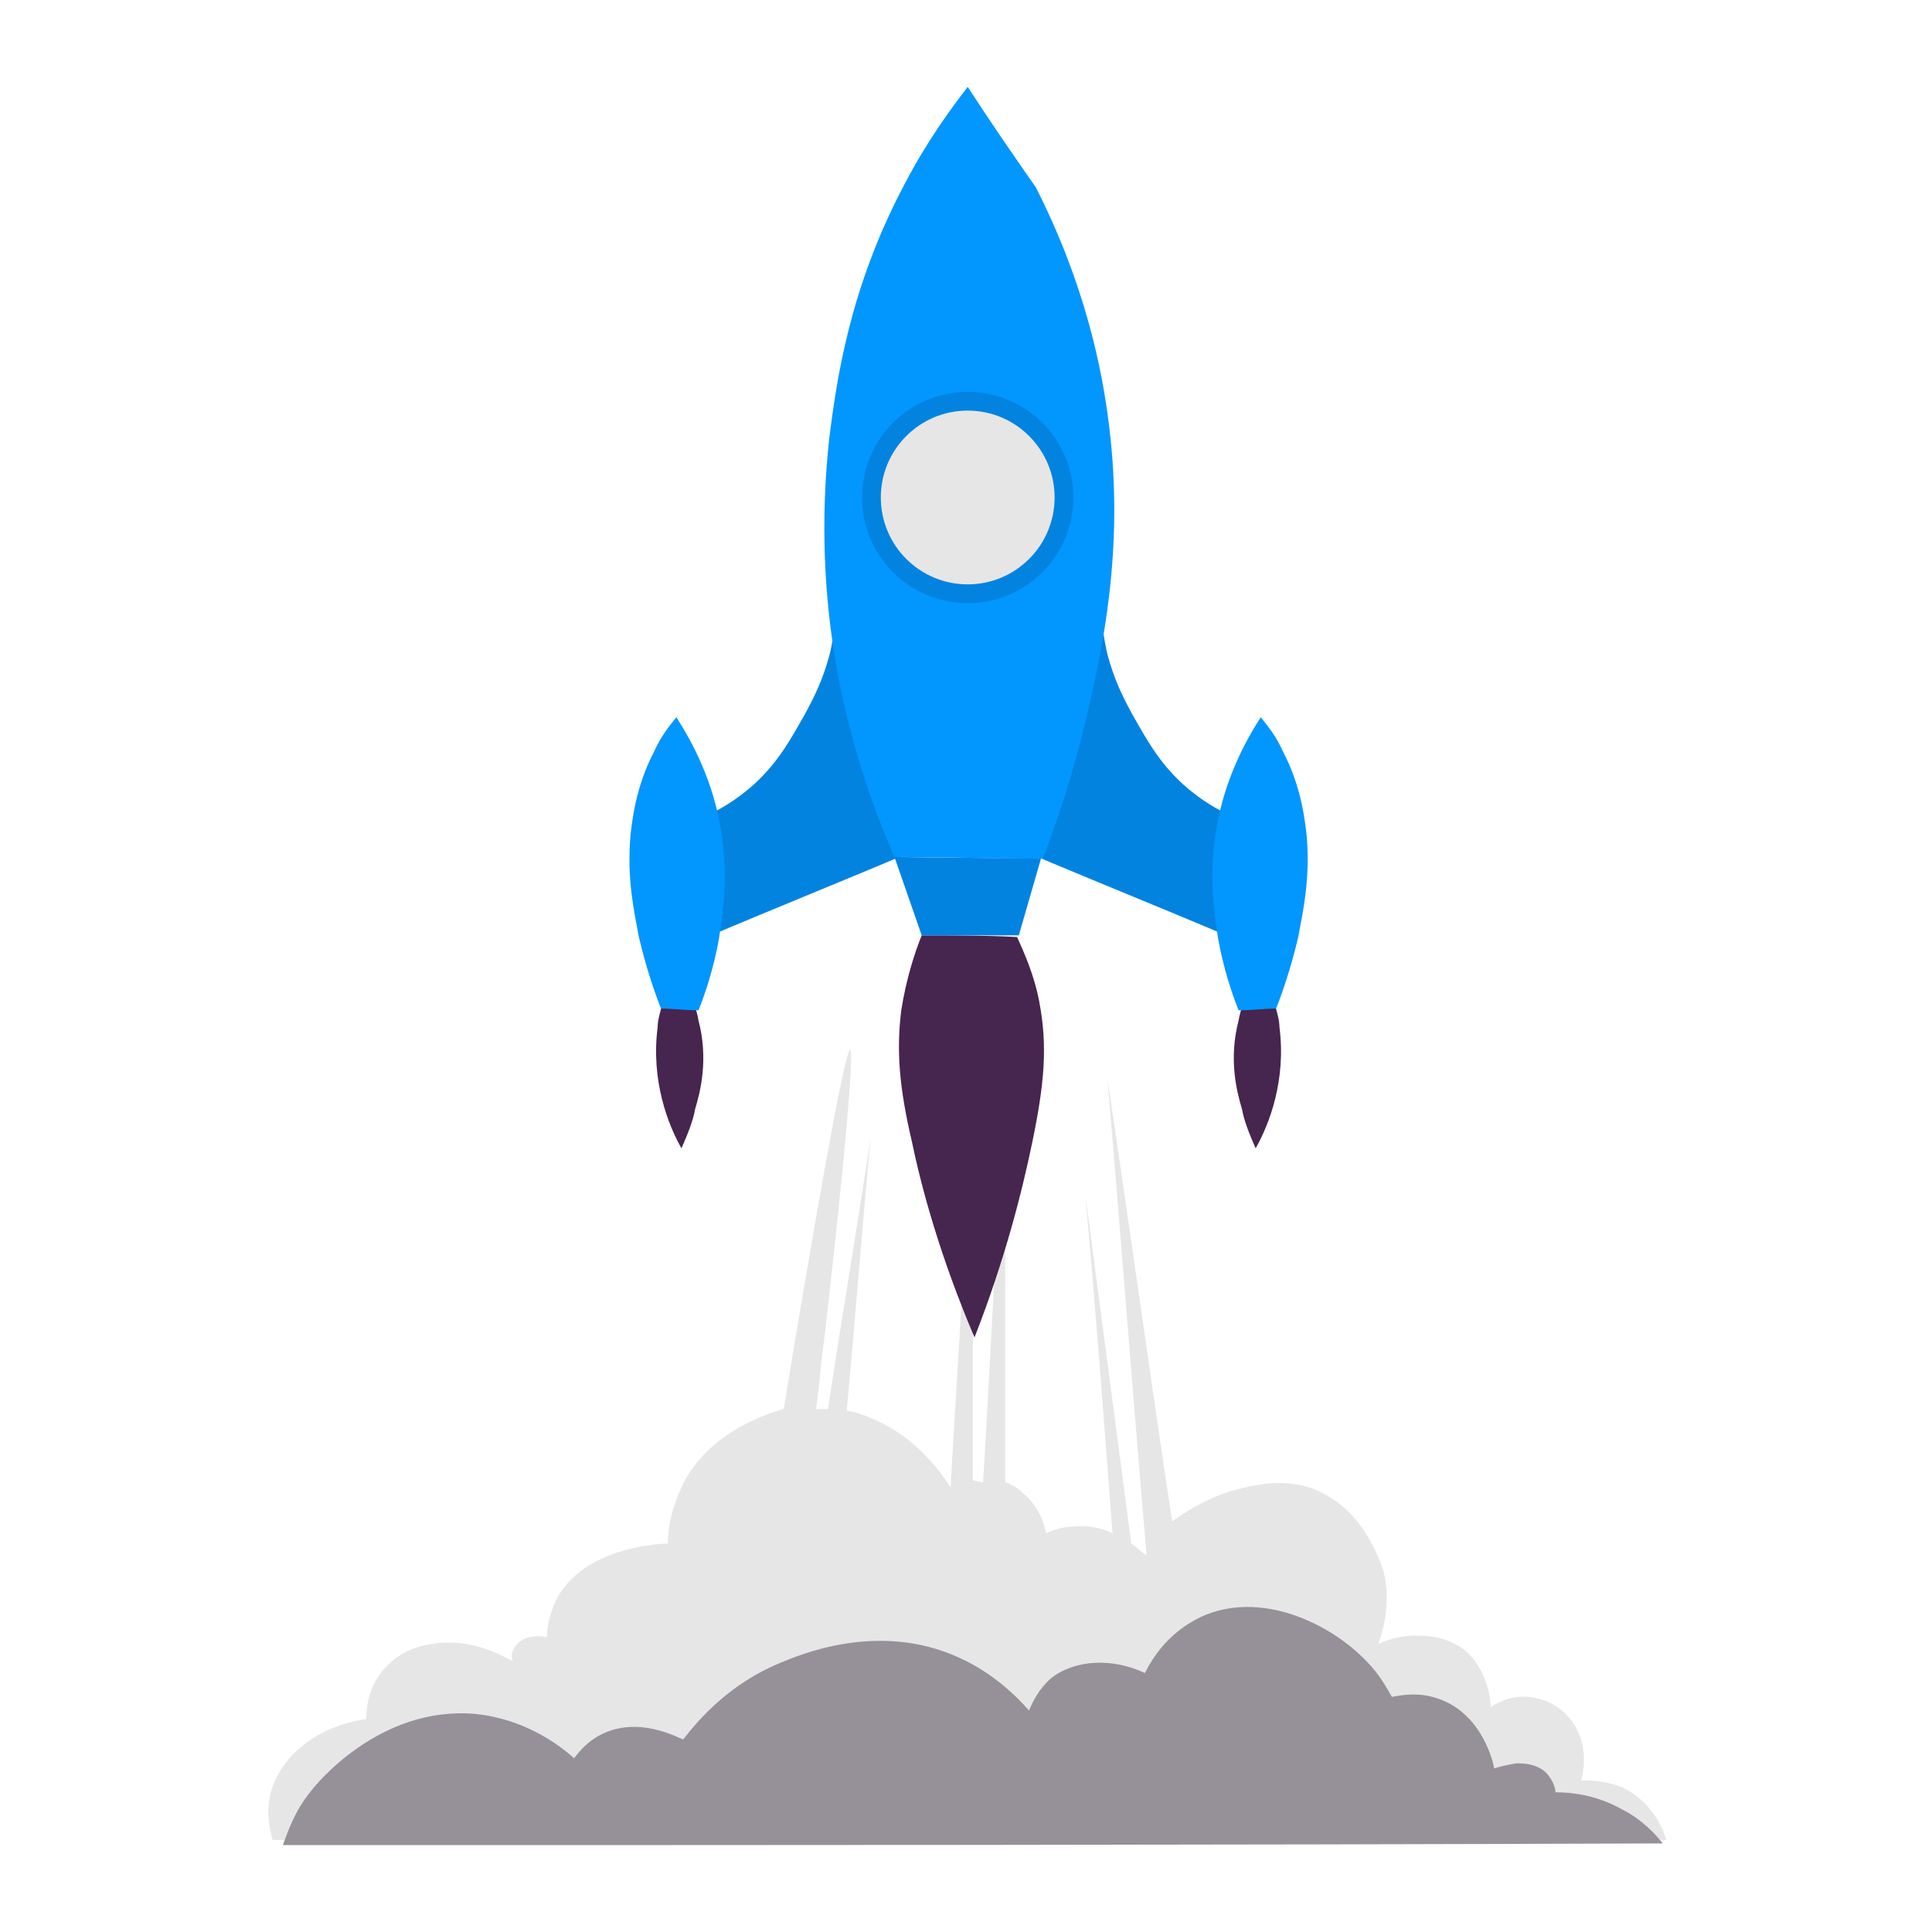 <?xml version="1.0" encoding="utf-8"?>
<!-- Generator: Adobe Illustrator 26.5.0, SVG Export Plug-In . SVG Version: 6.00 Build 0)  -->
<svg version="1.1" id="Laag_1" xmlns="http://www.w3.org/2000/svg" xmlns:xlink="http://www.w3.org/1999/xlink" x="0px" y="0px"
	 viewBox="0 0 113.4 113.4" style="enable-background:new 0 0 113.4 113.4;" xml:space="preserve">
<style type="text/css">
	.st0{fill:#46254F;}
	.st1{fill:none;stroke:#46254F;stroke-width:3;stroke-miterlimit:10;}
	.st2{fill:#FFFFFF;stroke:#46254F;stroke-width:3;stroke-miterlimit:10;}
	.st3{fill:none;stroke:#46254F;stroke-miterlimit:10;}
	.st4{fill:#34203D;}
	.st5{fill:#2C1C35;}
	.st6{fill:#2D1C35;}
	.st7{fill:#C6724C;}
	.st8{clip-path:url(#SVGID_00000179621613505851655510000009832542681212929939_);}
	.st9{fill:#AF5332;}
	.st10{fill:none;}
	.st11{fill:#51C185;}
	.st12{fill:#E5D2C7;}
	.st13{clip-path:url(#SVGID_00000019639980287421798050000017459497253968968852_);}
	.st14{fill:#F2E5DE;}
	.st15{fill:#3A2445;}
	.st16{clip-path:url(#SVGID_00000097480077562450173540000002374361592203665551_);}
	.st17{fill:#4CE593;}
	.st18{fill:#665270;}
	.st19{clip-path:url(#SVGID_00000062182122410500218100000012897935423263032223_);}
	.st20{clip-path:url(#SVGID_00000055678929277104826810000001370579210315475352_);}
	.st21{fill:#0295FF;}
	.st22{clip-path:url(#SVGID_00000058567564251266209380000013874006828848136892_);}
	.st23{fill:#F2F2F2;}
	.st24{fill:#C3BBC6;}
	.st25{clip-path:url(#SVGID_00000033359902019131157260000010514074722250535333_);}
	.st26{fill:#543D5E;}
	.st27{clip-path:url(#SVGID_00000149369587351322004670000010459285020480699837_);}
	.st28{clip-path:url(#SVGID_00000127038774904718473200000016824689035913528477_);}
	.st29{clip-path:url(#SVGID_00000183967670569761275430000015135563177893399427_);}
	.st30{fill:#C7724C;}
	.st31{clip-path:url(#SVGID_00000067214024996119544480000013216500945933662848_);}
	.st32{fill:#4B4668;}
	.st33{clip-path:url(#SVGID_00000071549371347682956580000009286285558517229989_);}
	.st34{fill:#0296FF;}
	.st35{fill:#C2BAC5;}
	.st36{fill:#F6F6F6;}
	.st37{fill:#45254E;}
	.st38{fill:#F1F1F1;}
	.st39{fill:#C6C6C6;}
	.st40{fill:#A6A0A9;}
	.st41{fill:#371C3D;}
	.st42{fill:#7A6880;}
	.st43{fill:#9D9D9C;}
	.st44{fill:#969099;}
	.st45{fill:#FFFFFF;}
	.st46{fill:none;stroke:#0296FF;stroke-width:3;stroke-miterlimit:10;}
	.st47{fill:#FFFFFF;stroke:#0296FF;stroke-width:3;stroke-miterlimit:10;}
	.st48{fill:#E6E6E6;}
	.st49{clip-path:url(#SVGID_00000121983626195840965220000009108028327277892273_);fill:#0296FF;}
	.st50{clip-path:url(#SVGID_00000134207752469260177520000011274810556372287872_);fill:#0296FF;}
	.st51{clip-path:url(#SVGID_00000162350693092834246600000011951621699208857521_);fill:#0296FF;}
	.st52{clip-path:url(#SVGID_00000153688670816579066170000007502807560012616836_);fill:#0296FF;}
	.st53{clip-path:url(#SVGID_00000086685134557251325730000009453069030718205369_);fill:#0296FF;}
	.st54{clip-path:url(#SVGID_00000011021379581699339450000003271335437776953483_);fill:#0296FF;}
	.st55{clip-path:url(#SVGID_00000137114080078496288010000014569568807958643857_);fill:#0296FF;}
	.st56{clip-path:url(#SVGID_00000117670914041858350830000008839624968985774253_);fill:#0296FF;}
	.st57{clip-path:url(#SVGID_00000078018257241123934390000014995082741018334108_);fill:#0296FF;}
	.st58{clip-path:url(#SVGID_00000160890737145546539420000008192851383839786929_);fill:#0296FF;}
	.st59{clip-path:url(#SVGID_00000010276068940882752370000007439421430525285029_);fill:#0296FF;}
	.st60{clip-path:url(#SVGID_00000093859072861023419530000007507872468610173570_);fill:#0296FF;}
	.st61{fill:#0283E0;}
	.st62{fill:#6A5B6F;}
	.st63{fill:none;stroke:#0296FF;stroke-miterlimit:10;}
	.st64{fill:none;stroke:#46254F;stroke-width:3;stroke-linecap:round;stroke-miterlimit:10;}
	.st65{fill:none;stroke:#0296FF;stroke-width:3;stroke-linecap:round;stroke-miterlimit:10;}
	.st66{fill:#FFFFFF;stroke:#E6E6E6;stroke-miterlimit:10;}
	.st67{fill:none;stroke:#0296FF;stroke-width:2;stroke-linecap:round;stroke-linejoin:round;stroke-miterlimit:10;}
	.st68{fill:none;stroke:#0296FF;stroke-width:2;stroke-linecap:round;stroke-miterlimit:10;}
	.st69{fill:none;stroke:#46254F;stroke-width:2;stroke-linecap:round;stroke-linejoin:round;stroke-miterlimit:10;}
	.st70{fill:none;stroke:#46254F;stroke-width:2;stroke-linecap:round;stroke-miterlimit:10;}
	.st71{fill:#E6E6E6;stroke:#0296FF;stroke-miterlimit:10;}
	.st72{fill:#E6E6E6;stroke:#46254F;stroke-miterlimit:10;}
	.st73{fill:#0296FF;stroke:#E6E6E6;stroke-miterlimit:10;}
	.st74{fill:#46254F;stroke:#E6E6E6;stroke-miterlimit:10;}
	.st75{clip-path:url(#SVGID_00000173123626339247408680000008216464895965799600_);fill:#E6E6E6;}
	.st76{clip-path:url(#SVGID_00000134964218838409475610000016912090235430676367_);fill:#E6E6E6;}
	.st77{clip-path:url(#SVGID_00000041993768862030212230000011153221202255647144_);fill:#E6E6E6;}
	.st78{clip-path:url(#SVGID_00000097488260918888446740000016362753929667765182_);fill:#E6E6E6;}
	.st79{clip-path:url(#SVGID_00000173158294092750088260000005067103144509332105_);fill:#E6E6E6;}
	.st80{clip-path:url(#SVGID_00000180338313678459601280000005030057012185829000_);fill:#E6E6E6;}
	.st81{clip-path:url(#SVGID_00000057127005036569050390000010933306565886249618_);fill:#E6E6E6;}
	.st82{clip-path:url(#SVGID_00000071552641868585019430000010194127822127642280_);fill:#E6E6E6;}
	.st83{clip-path:url(#SVGID_00000123426998597573200500000007710295580109072048_);fill:#E6E6E6;}
	.st84{clip-path:url(#SVGID_00000056399015188464610740000010409024663693223097_);fill:#E6E6E6;}
	.st85{clip-path:url(#SVGID_00000085215010090468428000000011750634816223125634_);fill:#0296FF;}
	.st86{clip-path:url(#SVGID_00000023961538141696715450000015531329089454131072_);fill:#0296FF;}
	.st87{fill:none;stroke:#0296FF;stroke-width:4;stroke-miterlimit:10;}
	.st88{fill:none;stroke:#46254F;stroke-width:4;stroke-miterlimit:10;}
	.st89{opacity:0.68;fill:#46254F;}
	.st90{clip-path:url(#SVGID_00000094600515380354000770000000508766895251591078_);}
	.st91{clip-path:url(#SVGID_00000124158866423870001310000006277026697683225738_);}
	.st92{clip-path:url(#SVGID_00000098204965105977482900000016797811153603021986_);}
	.st93{clip-path:url(#SVGID_00000160183502907105983460000006173974743419209895_);}
	.st94{clip-path:url(#SVGID_00000091728645034273239110000014170541041614050737_);}
	.st95{clip-path:url(#SVGID_00000041253298321643858990000015509003495396022453_);}
	.st96{fill:none;stroke:#FFFFFF;stroke-width:0.8;stroke-miterlimit:10;}
	.st97{clip-path:url(#SVGID_00000170246643823670838290000006136273979469360269_);}
	.st98{clip-path:url(#SVGID_00000025433322647433001290000004160773209766928303_);}
	.st99{clip-path:url(#SVGID_00000167387088809324238820000011098561697315523463_);fill:#0296FF;}
	.st100{clip-path:url(#SVGID_00000080910755375756008420000001656591986173741441_);fill:#46254F;}
	.st101{clip-path:url(#SVGID_00000002359774614952659490000002222286952308438713_);fill:#0296FF;}
	.st102{fill:none;stroke:#E6E6E6;stroke-miterlimit:10;}
	.st103{clip-path:url(#SVGID_00000070082469490922724180000002263114738901729437_);fill:#46254F;}
	.st104{clip-path:url(#SVGID_00000173840742099694751400000004321260459841690805_);fill:#0296FF;}
	.st105{clip-path:url(#SVGID_00000072243422282166435120000005052262717504920511_);fill:#0296FF;}
	.st106{clip-path:url(#SVGID_00000012436461860971803670000004612107640505770941_);fill:#46254F;}
	.st107{clip-path:url(#SVGID_00000122678992314306645670000017264583198589566124_);fill:#46254F;}
	.st108{clip-path:url(#SVGID_00000119817057541176001410000011065350028615616393_);fill:#46254F;}
	.st109{clip-path:url(#SVGID_00000183241727665691231800000016763326531621821616_);fill:#0296FF;}
	.st110{clip-path:url(#SVGID_00000144306042988297315200000010833274542735268232_);fill:#0296FF;}
	.st111{clip-path:url(#SVGID_00000116205024021820131190000004924232504096351107_);fill:#46254F;}
	.st112{clip-path:url(#SVGID_00000106838783610519216070000005922627931069928614_);fill:#46254F;}
	.st113{clip-path:url(#SVGID_00000145755418051155044770000017349239241608398764_);fill:#0296FF;}
	.st114{clip-path:url(#SVGID_00000044163202909501285000000013756815993085635510_);fill:#0296FF;}
	.st115{clip-path:url(#SVGID_00000080181409412136235700000012829792219714538647_);fill:#46254F;}
	.st116{clip-path:url(#SVGID_00000084519247955371708470000018414542317784255619_);fill:#7A6880;}
	.st117{clip-path:url(#SVGID_00000082333938153518197140000006715663527279315350_);fill:#46254F;}
	.st118{clip-path:url(#SVGID_00000135665183353673335980000010949486660904161678_);fill:#0296FF;}
	.st119{clip-path:url(#SVGID_00000065777865363663910890000015384695648104530077_);fill:#7A6880;}
	.st120{clip-path:url(#SVGID_00000023971124842340279000000009238053363038048695_);fill:#371C3D;}
	.st121{clip-path:url(#SVGID_00000054945560694179368390000000999599380406144385_);fill:#46254F;}
	.st122{fill:#7A6880;stroke:#46254F;stroke-miterlimit:10;}
	.st123{fill:#FAA90E;stroke:#46254F;stroke-miterlimit:10;}
	.st124{fill:#51C185;stroke:#46254F;stroke-miterlimit:10;}
	.st125{fill:#0295FF;stroke:#46254F;stroke-miterlimit:10;}
	.st126{fill:#D0C9D3;}
	.st127{fill:#6E5E74;}
	.st128{fill:#FF0357;}
	.st129{fill:#C41E4D;}
	.st130{fill:#897E8F;}
	.st131{clip-path:url(#SVGID_00000138566837410892906430000013544769941520531346_);fill:#0296FF;}
	.st132{clip-path:url(#SVGID_00000134208962340183393160000014511825197340626081_);fill:#8CC63F;}
	.st133{clip-path:url(#SVGID_00000115479433767656522760000014437492083711204495_);fill:#0071BC;}
	.st134{clip-path:url(#SVGID_00000168102398765176816740000003548313214868120234_);fill:#FBB03B;}
	.st135{opacity:0.34;fill:#F1F1F1;}
	.st136{fill:none;stroke:#7A6880;stroke-width:8;stroke-miterlimit:10;}
	.st137{fill:#E5D9EB;}
	.st138{fill:#FFFFFF;stroke:#46254F;stroke-miterlimit:10;}
	.st139{fill:#FFFFFF;stroke:#0296FF;stroke-miterlimit:10;}
	.st140{clip-path:url(#SVGID_00000119813600639192502600000006927201321192832425_);}
	.st141{clip-path:url(#SVGID_00000026864989785642360860000010703032859941016494_);}
	.st142{clip-path:url(#SVGID_00000085242772738088149680000001028548925269304493_);}
	.st143{clip-path:url(#SVGID_00000042718413874695337190000012309884796000938899_);}
	.st144{clip-path:url(#SVGID_00000138570407286840159680000001355312142091923343_);}
	.st145{clip-path:url(#SVGID_00000045597088420958757030000003333350298151024313_);}
	.st146{fill:none;stroke:#46254F;stroke-width:1.4;stroke-miterlimit:10;}
	.st147{fill:none;stroke:#0296FF;stroke-width:1.4;stroke-miterlimit:10;}
	.st148{fill:#FAA90E;}
	.st149{clip-path:url(#SVGID_00000076598046844656528030000012505616427458634414_);}
	.st150{clip-path:url(#SVGID_00000003787392756370893470000002487628743238008247_);}
	.st151{clip-path:url(#SVGID_00000118370880951696865400000008362906273651395215_);}
	.st152{clip-path:url(#SVGID_00000012474528512646114580000011461949889967829433_);}
	.st153{clip-path:url(#SVGID_00000016776152161530528330000000989029031884619708_);}
	.st154{clip-path:url(#SVGID_00000038393674113695602600000006897637698423436990_);}
	.st155{clip-path:url(#SVGID_00000112606591561661367800000012186382918399924370_);}
	.st156{clip-path:url(#SVGID_00000005984920050385819260000009673474697306485901_);}
	.st157{clip-path:url(#SVGID_00000002382207975480276350000011439774730743774597_);}
	.st158{clip-path:url(#SVGID_00000098924220509608473630000009722632402739427477_);}
	.st159{clip-path:url(#SVGID_00000036969342805362473040000000686450927811240091_);}
	.st160{clip-path:url(#SVGID_00000164494566597100848990000011277700366509842573_);}
	.st161{clip-path:url(#SVGID_00000078010684229692839050000002853615930423244931_);}
	.st162{clip-path:url(#SVGID_00000052804195320346611210000008095294046452616870_);}
	.st163{clip-path:url(#SVGID_00000176757708037234969710000005501672994121862839_);}
	.st164{clip-path:url(#SVGID_00000025406547465050304400000005714963309126207620_);}
	.st165{clip-path:url(#SVGID_00000173140942917352849230000005406036170910939782_);}
	.st166{clip-path:url(#SVGID_00000097460308804537865840000003579102598442091967_);}
	.st167{clip-path:url(#SVGID_00000152242275130969860870000000568997808954261120_);}
	.st168{clip-path:url(#SVGID_00000109030667346845475810000015412620387705666689_);}
	.st169{clip-path:url(#SVGID_00000072970860145151088200000002618772980496984997_);}
	.st170{clip-path:url(#SVGID_00000016764036402693836900000007307190229015868545_);}
	.st171{clip-path:url(#SVGID_00000003068371044338981970000004702545095988189852_);}
	.st172{clip-path:url(#SVGID_00000042713072594797316600000006309522570032345516_);}
	.st173{clip-path:url(#SVGID_00000021837850629384955730000008172243382456370084_);}
	.st174{clip-path:url(#SVGID_00000158711274305924895760000001860866003031396280_);}
	.st175{clip-path:url(#SVGID_00000166654247794350711550000010213261992061764259_);}
	.st176{clip-path:url(#SVGID_00000090282937303717528990000011746070026645386629_);}
	.st177{clip-path:url(#SVGID_00000090265472016961329370000008831896392458301349_);}
	.st178{clip-path:url(#SVGID_00000048463251944413544320000011107840949325213337_);}
	.st179{clip-path:url(#SVGID_00000035511162275807503130000002762285690951180941_);}
	.st180{clip-path:url(#SVGID_00000157285963435243381780000016351316964078852260_);}
	.st181{clip-path:url(#SVGID_00000089575198520013895840000002454272297684986271_);}
	.st182{clip-path:url(#SVGID_00000045586318139109385150000002723097505925184915_);}
	.st183{clip-path:url(#SVGID_00000181778916448670964020000016988334017653425057_);}
	.st184{clip-path:url(#SVGID_00000176764536005976880150000017319132349312929694_);}
	.st185{clip-path:url(#SVGID_00000053514142264374747620000003354470012492241305_);}
	.st186{clip-path:url(#SVGID_00000025418771175239541910000008647779905745430407_);}
	.st187{clip-path:url(#SVGID_00000125586477265729629390000016286300596317768628_);}
	.st188{clip-path:url(#SVGID_00000007423939438454123090000007713540386666603176_);}
	.st189{clip-path:url(#SVGID_00000054265938372309954490000017189987734635986566_);}
	.st190{clip-path:url(#SVGID_00000065033367137528040910000017399798171277816708_);}
	.st191{clip-path:url(#SVGID_00000044142942194744958610000010986212022032577667_);}
	.st192{clip-path:url(#SVGID_00000092450469870211850630000003050457322039510409_);}
	.st193{clip-path:url(#SVGID_00000013913071204636703190000007713709057335645827_);}
	.st194{clip-path:url(#SVGID_00000150068558085401363470000017177806656288070828_);}
	.st195{clip-path:url(#SVGID_00000080179359744643692870000007222905309734945700_);}
	.st196{clip-path:url(#SVGID_00000181784479856686000820000016870241690098807465_);}
	.st197{clip-path:url(#SVGID_00000129182464504522011080000017658520846344338098_);}
	.st198{clip-path:url(#SVGID_00000082358133129711991730000004913759915989617061_);}
	.st199{clip-path:url(#SVGID_00000015355720551352998170000017701318188615683241_);}
	.st200{clip-path:url(#SVGID_00000157265925250726556420000004758440519430424475_);}
	.st201{clip-path:url(#SVGID_00000060732910704681471960000017879118764956460193_);}
	.st202{clip-path:url(#SVGID_00000067197540076630989710000002978751947706366118_);}
	.st203{clip-path:url(#SVGID_00000060002725171769057930000007870362363352300213_);}
	.st204{clip-path:url(#SVGID_00000139261968732311271260000009478658323056982160_);}
	.st205{clip-path:url(#SVGID_00000054951408231677055860000012824241438216923522_);}
	.st206{clip-path:url(#SVGID_00000067199798657847623870000014185672151497069501_);}
	.st207{clip-path:url(#SVGID_00000062907224982204885540000011323537652671672214_);}
	.st208{clip-path:url(#SVGID_00000173129481815180654580000001034174727724016768_);}
	.st209{fill:none;stroke:#371C3D;stroke-width:3;stroke-miterlimit:10;}
	.st210{clip-path:url(#SVGID_00000066477181126987298070000000617089509759048345_);}
	.st211{clip-path:url(#SVGID_00000087394432614961941210000005555551588879004290_);}
	.st212{clip-path:url(#SVGID_00000106132217427021631060000007959092558299605415_);}
	.st213{clip-path:url(#SVGID_00000103232143879112294170000011103705607759711882_);}
	.st214{clip-path:url(#SVGID_00000025437167397993488710000012356759032191676321_);}
	.st215{clip-path:url(#SVGID_00000147178070543513902610000012493746988303916479_);}
	.st216{clip-path:url(#SVGID_00000170242161334732994710000015597499353154803332_);}
	.st217{clip-path:url(#SVGID_00000151514788439983297860000007318784819133571459_);}
	.st218{clip-path:url(#SVGID_00000100346684168766818420000013689785687575471261_);}
	.st219{clip-path:url(#SVGID_00000064329005250201048930000016029645968594238385_);}
	.st220{clip-path:url(#SVGID_00000140718343038332023550000009709217525995922583_);}
	.st221{clip-path:url(#SVGID_00000090264544613579352630000012560955708328556431_);}
	.st222{fill:none;stroke:#0283E0;stroke-width:3;stroke-miterlimit:10;}
	.st223{clip-path:url(#SVGID_00000129897873720779228380000003180246432296283809_);}
	.st224{clip-path:url(#SVGID_00000065066017259373161270000011688056280683560349_);}
	.st225{clip-path:url(#SVGID_00000183929855480964849300000010920343652145567147_);}
	.st226{clip-path:url(#SVGID_00000051370789894645092760000017335039767901438900_);}
	.st227{clip-path:url(#SVGID_00000142178415372052505860000002431809496270245773_);}
	.st228{clip-path:url(#SVGID_00000042008447188297154540000010483345857532483969_);}
	.st229{clip-path:url(#SVGID_00000024719573254793590800000015453669415744907427_);}
	.st230{clip-path:url(#SVGID_00000005976981964218584250000000433969892648050839_);}
	.st231{clip-path:url(#SVGID_00000179625005632281536900000010531418563313488041_);}
	.st232{clip-path:url(#SVGID_00000034806017808353205260000002695141856116843160_);}
	.st233{clip-path:url(#SVGID_00000098943600333906777860000010669634843389170049_);}
	.st234{clip-path:url(#SVGID_00000002342851767242417640000005557187776494271886_);}
	.st235{clip-path:url(#SVGID_00000005255208680187063050000000790472897479870612_);}
	.st236{clip-path:url(#SVGID_00000021817648977141850020000003354560024662036645_);}
	.st237{clip-path:url(#SVGID_00000059280622141740404550000013518077552706937522_);}
	.st238{clip-path:url(#SVGID_00000076570690685104260930000006961201233788203158_);}
	.st239{clip-path:url(#SVGID_00000141442037837164791080000012959488493295511471_);}
	.st240{clip-path:url(#SVGID_00000141426876566499091020000005083771487016217006_);}
	.st241{clip-path:url(#SVGID_00000148645408401806918590000016158856510992511145_);}
	.st242{clip-path:url(#SVGID_00000161601648741357039720000011086082707666379446_);}
	.st243{clip-path:url(#SVGID_00000158724808234027260210000009175603643469044927_);}
	.st244{clip-path:url(#SVGID_00000102538003887441543660000012304491855836078775_);}
	.st245{clip-path:url(#SVGID_00000109745379957456601590000004122863160868005036_);}
	.st246{clip-path:url(#SVGID_00000094610665496727421340000015215378754746948523_);}
	.st247{clip-path:url(#SVGID_00000139291462283206862230000017673678522352532358_);}
	.st248{clip-path:url(#SVGID_00000039092129027735234560000007984911455248529288_);}
	.st249{clip-path:url(#SVGID_00000058577141880703509120000007977077499353441978_);}
	.st250{clip-path:url(#SVGID_00000073685376539081805530000003270476887222547378_);fill:#51C185;}
	.st251{clip-path:url(#SVGID_00000069373908102810440190000005411664657833453967_);}
	.st252{clip-path:url(#SVGID_00000107565683528646149100000015519904884858642854_);}
	.st253{clip-path:url(#SVGID_00000000915752678860971740000016256730528141876623_);}
	.st254{clip-path:url(#SVGID_00000141435971413537492730000001878314668618744985_);}
	.st255{clip-path:url(#SVGID_00000059297664021992416600000004256630493330021284_);}
	.st256{clip-path:url(#SVGID_00000023985221434912560710000015509752783850095022_);}
	.st257{clip-path:url(#SVGID_00000022544993356103369220000005518019575546969532_);}
	.st258{clip-path:url(#SVGID_00000018938059482418129030000002954407667249830543_);}
	.st259{clip-path:url(#SVGID_00000088119357035309943440000007677546712829384115_);}
	.st260{clip-path:url(#SVGID_00000072969150102604159060000014647099712164975002_);}
	.st261{clip-path:url(#SVGID_00000177461418363511467970000011562335205258530437_);}
	.st262{clip-path:url(#SVGID_00000168091035000120987050000006254364327783380879_);}
	.st263{fill:#E6007E;}
	.st264{fill:#A75D43;}
	.st265{fill:url(#man_1_Orginal_1-4_00000094577782341879177270000000152816997028959927_);}
	.st266{fill:#8A7E91;}
	.st267{clip-path:url(#SVGID_00000165230028592944958670000004822390983016362114_);}
	.st268{clip-path:url(#SVGID_00000093178000751704216920000008428407605807378333_);}
	.st269{fill:#9D90A3;}
	.st270{clip-path:url(#SVGID_00000000938729956154815590000017896231727995043259_);}
	.st271{clip-path:url(#SVGID_00000179646105244194216320000015935770763204667277_);}
	.st272{clip-path:url(#SVGID_00000140713281674711364200000011017514779467692697_);}
	.st273{clip-path:url(#SVGID_00000025424690218262915100000008518777000803266469_);}
	.st274{clip-path:url(#SVGID_00000035490103304805632030000002075721239800285056_);}
	.st275{clip-path:url(#SVGID_00000039850790538929767150000003487282387747567233_);}
	.st276{clip-path:url(#SVGID_00000095325683049675296900000001355443575849999522_);}
	.st277{clip-path:url(#SVGID_00000012447680126294117400000015091194588125180605_);}
	.st278{clip-path:url(#SVGID_00000173840533931950996780000016448655999721469884_);}
	.st279{clip-path:url(#SVGID_00000085937253488821081820000007031906329481539504_);}
	.st280{clip-path:url(#SVGID_00000079481823946674661610000017217629703093762967_);}
	.st281{clip-path:url(#SVGID_00000176001956282082329240000004314832997144516023_);}
	.st282{clip-path:url(#SVGID_00000150094131877577409350000017819385451488829871_);}
	.st283{clip-path:url(#SVGID_00000121258306744914019960000013280039218922145207_);}
	.st284{clip-path:url(#SVGID_00000146480811549459146810000002514738831788692392_);}
	.st285{clip-path:url(#SVGID_00000058584558684367661030000002379670517004435629_);}
	.st286{clip-path:url(#SVGID_00000034798346236072702760000014031466662987500986_);}
	.st287{clip-path:url(#SVGID_00000113337077779600693400000010070253467252073909_);}
	.st288{clip-path:url(#SVGID_00000020378940052795210650000015105370132301386144_);}
	.st289{clip-path:url(#SVGID_00000180331108161782626750000000433192520349919130_);}
	.st290{clip-path:url(#SVGID_00000125580364596689766510000017106229094464103091_);}
	.st291{clip-path:url(#SVGID_00000005961043376793270600000007412643327192084652_);}
	.st292{clip-path:url(#SVGID_00000101094286977689696530000016280256799147768252_);}
	.st293{clip-path:url(#SVGID_00000147933556636269046330000004393381054428707222_);}
	.st294{clip-path:url(#SVGID_00000100347368591776749920000016778296793507843460_);}
	.st295{clip-path:url(#SVGID_00000115480228528661579800000004823402524079800448_);}
	.st296{clip-path:url(#SVGID_00000088854829755951684300000012829283894939067296_);}
	.st297{clip-path:url(#SVGID_00000113355157281498578950000000595854778955015610_);}
	.st298{clip-path:url(#SVGID_00000010296637279491893110000014164504999858719666_);}
	.st299{clip-path:url(#SVGID_00000182508409663518252860000006886014822835485593_);}
	.st300{clip-path:url(#SVGID_00000169529746408936643280000013559854852063808180_);}
	.st301{clip-path:url(#SVGID_00000050629895803505263650000016415169739452470967_);}
	.st302{clip-path:url(#SVGID_00000124137137133544584290000000520082707480028822_);}
	.st303{clip-path:url(#SVGID_00000129887330640195256520000016810468549650205859_);}
	.st304{clip-path:url(#SVGID_00000088115646851291365660000013610592816002726837_);}
	.st305{clip-path:url(#SVGID_00000116201344247416553250000012301822226328791466_);}
	.st306{clip-path:url(#SVGID_00000045578925216421211900000002665518904657329818_);}
	.st307{clip-path:url(#SVGID_00000048478988680409556200000015745501662869047986_);}
	.st308{clip-path:url(#SVGID_00000158713594667704410430000010868771177372132491_);}
	.st309{clip-path:url(#SVGID_00000145029202825524565610000014120826439383164331_);}
	.st310{clip-path:url(#SVGID_00000175315542039794344590000009406637873937730231_);}
	.st311{clip-path:url(#SVGID_00000018948995413770527450000012871044264291554465_);}
	.st312{clip-path:url(#SVGID_00000008146771021692249170000015954950113904747701_);}
	.st313{clip-path:url(#SVGID_00000022560025963241111450000017707666487105162631_);}
	.st314{clip-path:url(#SVGID_00000109711579272611557050000016498388806950835873_);}
	.st315{clip-path:url(#SVGID_00000092432949391119733930000012091236423908492723_);}
	.st316{clip-path:url(#SVGID_00000063610219129908977730000016785652720603727750_);}
	.st317{clip-path:url(#SVGID_00000103231724241678391320000002342856881524640402_);}
	.st318{clip-path:url(#SVGID_00000021837561444872240320000016644522080071135897_);}
	.st319{clip-path:url(#SVGID_00000088849507900610546530000014838860313667937920_);}
	.st320{clip-path:url(#SVGID_00000085243476388117382760000013512665234145794999_);}
	.st321{clip-path:url(#SVGID_00000165933421369274893450000017830389188030677670_);}
	.st322{clip-path:url(#SVGID_00000151525004404585789650000002042527777892118668_);}
	.st323{clip-path:url(#SVGID_00000080920503844258590600000003020470818458044076_);}
	.st324{clip-path:url(#SVGID_00000068666785627854220020000017842259409005139892_);}
	.st325{clip-path:url(#SVGID_00000143590575381350115920000003472700467149151160_);}
	.st326{clip-path:url(#SVGID_00000082328830437785904370000001411400125769672580_);}
	.st327{clip-path:url(#SVGID_00000012455551587077231590000000425051862764544898_);}
	.st328{clip-path:url(#SVGID_00000158750946449916667040000016635246922659148452_);}
	.st329{clip-path:url(#SVGID_00000143615523551011168210000004437256600622289583_);}
	.st330{clip-path:url(#SVGID_00000013155201906148627950000011197916199551454641_);}
	.st331{clip-path:url(#SVGID_00000004510997876650823100000002970686626071958915_);}
	.st332{clip-path:url(#SVGID_00000084508365553381954170000010059114162080991406_);}
	.st333{clip-path:url(#SVGID_00000096044243823526498280000001366693105595147685_);}
	.st334{clip-path:url(#SVGID_00000012455764789249275880000011781594673343275410_);}
	.st335{clip-path:url(#SVGID_00000001621650293018663250000002949096053909316247_);}
	.st336{clip-path:url(#SVGID_00000156566778324180409130000001435962000859474833_);}
	.st337{clip-path:url(#SVGID_00000091720584273955315670000010319239880609889195_);}
	.st338{clip-path:url(#SVGID_00000071542062547285621350000011759266498203010218_);}
	.st339{clip-path:url(#SVGID_00000091000865495279603600000017801478317717369789_);}
	.st340{clip-path:url(#SVGID_00000013172415317319508970000013685481778477933188_);}
	.st341{clip-path:url(#SVGID_00000167386726860556855830000016889518428000063377_);}
	.st342{clip-path:url(#SVGID_00000049180549240114562830000010973673138886068645_);}
	.st343{clip-path:url(#SVGID_00000104702552714421791020000008874567321061342875_);}
	.st344{clip-path:url(#SVGID_00000167367318487971677470000008628726472990096557_);}
	.st345{clip-path:url(#SVGID_00000110467759250832133990000012067985325743968916_);}
	.st346{clip-path:url(#SVGID_00000066482871862880774980000007110643761774163595_);}
	.st347{clip-path:url(#SVGID_00000062893754893748790770000000053336127923265689_);}
	.st348{clip-path:url(#SVGID_00000107581547131646331580000012270901776356504501_);}
	.st349{clip-path:url(#SVGID_00000002378488113713240900000015094923408207220641_);}
	.st350{clip-path:url(#SVGID_00000124145656145741413030000016128424033823643052_);}
	.st351{clip-path:url(#SVGID_00000178896763389849949920000000052511967713705118_);}
	.st352{clip-path:url(#SVGID_00000051373429158029514730000004850112676069795239_);}
	.st353{fill:#2D2E83;stroke:#FFFFFF;stroke-width:2;stroke-linecap:round;stroke-linejoin:round;stroke-miterlimit:10;}
	.st354{clip-path:url(#SVGID_00000121999700291777476630000014430871347466474425_);}
	.st355{clip-path:url(#SVGID_00000143597206605740922710000006568437867577660062_);}
	.st356{clip-path:url(#SVGID_00000063615163600946124190000017805487201336224176_);}
	.st357{clip-path:url(#SVGID_00000043422163084203404570000001388636046722564270_);}
	.st358{clip-path:url(#SVGID_00000016777397698500070260000005204249217133456574_);}
	.st359{clip-path:url(#SVGID_00000085959378373778382440000007349826224181008810_);}
	.st360{clip-path:url(#SVGID_00000123433780662881061520000013997674175509039257_);}
	.st361{clip-path:url(#SVGID_00000148650836001922806820000013663114066880034225_);}
	.st362{clip-path:url(#SVGID_00000071529161480494646830000008398455114988189596_);}
	.st363{clip-path:url(#SVGID_00000179612241134250117480000018046076702759631541_);}
	.st364{clip-path:url(#SVGID_00000029748733721522354520000013049709289992674488_);}
	.st365{clip-path:url(#SVGID_00000159446129839703892800000001940092671881019816_);}
	.st366{clip-path:url(#SVGID_00000011019957490037140460000001056226578151370431_);}
	.st367{clip-path:url(#SVGID_00000014634421681090088390000006342823868445910678_);}
	.st368{clip-path:url(#SVGID_00000067947959513435510520000003456663666369259435_);}
	.st369{clip-path:url(#SVGID_00000049910476108489506430000008614492159085268625_);}
	.st370{clip-path:url(#SVGID_00000073703095836932115780000011329170986690994583_);}
	.st371{clip-path:url(#SVGID_00000083808698630196659980000001321052224266251406_);}
	.st372{clip-path:url(#SVGID_00000168074396813533699640000016404483348833388420_);}
	.st373{clip-path:url(#SVGID_00000035488871265748523900000011200268316157584525_);}
	.st374{clip-path:url(#SVGID_00000134936798328459945980000006281598211469345979_);}
	.st375{clip-path:url(#SVGID_00000029751389867421269760000003130490113428097698_);}
	.st376{clip-path:url(#SVGID_00000170240088184182532050000015275552788199799458_);}
	.st377{clip-path:url(#SVGID_00000137121527829001241450000005733625750051954570_);}
	.st378{clip-path:url(#SVGID_00000067921004109757918500000010875095619807248318_);}
	.st379{clip-path:url(#SVGID_00000000908601786682217680000008123607830965851548_);}
	.st380{clip-path:url(#SVGID_00000017496354589332890170000011213356227517448100_);}
	.st381{clip-path:url(#SVGID_00000135678175632016043110000017172160835281940925_);}
	.st382{clip-path:url(#SVGID_00000083055508582429736020000005786352947965464251_);}
	.st383{clip-path:url(#SVGID_00000165920263003827330220000004910418191513483412_);}
	.st384{clip-path:url(#SVGID_00000109740727762929613740000002431847502958648476_);}
	.st385{clip-path:url(#SVGID_00000047030802596833080610000007238253291947259040_);}
	.st386{clip-path:url(#SVGID_00000053543428125864370130000010425115251611316890_);}
	.st387{clip-path:url(#SVGID_00000087394012539680579020000015891401973702661047_);}
	.st388{clip-path:url(#SVGID_00000104674546667303538190000004860367865653138584_);}
	.st389{clip-path:url(#SVGID_00000056411076914943797520000006189205672266741174_);}
	.st390{clip-path:url(#SVGID_00000181086647160410987740000013305605603880228994_);}
	.st391{clip-path:url(#SVGID_00000062899423959922234030000007170477103195774353_);}
	.st392{clip-path:url(#SVGID_00000019655344920402948510000013014998071067745175_);}
	.st393{clip-path:url(#SVGID_00000057140530169112298940000009163694094756749970_);}
	.st394{fill:none;stroke:#0296FF;stroke-linecap:round;stroke-linejoin:round;stroke-miterlimit:10;}
	.st395{clip-path:url(#SVGID_00000174599656886241961540000001783839387510987136_);}
	.st396{clip-path:url(#SVGID_00000002384508219647956630000015279235989153999237_);}
	.st397{clip-path:url(#SVGID_00000139274268108528736940000010667868342070457525_);}
	.st398{clip-path:url(#SVGID_00000143585635935345131890000003017422383020138882_);}
	.st399{clip-path:url(#SVGID_00000107554279467705660730000000602048706999974289_);}
	.st400{clip-path:url(#SVGID_00000001660173652172963440000001511632362608319660_);}
	.st401{clip-path:url(#SVGID_00000159447680489006814400000007025362694677867933_);}
	.st402{clip-path:url(#SVGID_00000103251546993096199370000011235286289240560517_);}
	.st403{clip-path:url(#SVGID_00000010285988198283553700000017387796646921722257_);}
	.st404{clip-path:url(#SVGID_00000023966516194613756830000000146814689911757468_);}
	.st405{clip-path:url(#SVGID_00000097487845537317630200000001096839601579721132_);}
	.st406{clip-path:url(#SVGID_00000180358725113510632300000008012789493863990418_);}
	.st407{clip-path:url(#SVGID_00000017506316671393606190000016248705803185837710_);}
	.st408{clip-path:url(#SVGID_00000146463443658533843140000011346350881017120916_);}
	.st409{clip-path:url(#SVGID_00000075865161652005897020000012114869676704431514_);}
	.st410{clip-path:url(#SVGID_00000007414163876405528350000010274116270673851051_);}
	.st411{clip-path:url(#SVGID_00000112590994235376699540000013029807801383207078_);}
	.st412{clip-path:url(#SVGID_00000127742484389238638280000007959250593109861309_);}
	.st413{clip-path:url(#SVGID_00000094618136203321996360000011137941609072950430_);fill:#0296FF;}
	.st414{clip-path:url(#SVGID_00000101073810952461370980000016858839292355063685_);fill:#0296FF;}
	.st415{clip-path:url(#SVGID_00000096032720561212349770000004193956926825075364_);fill:#0296FF;}
	.st416{clip-path:url(#SVGID_00000180355793624439230450000016382416823184944315_);fill:#0296FF;}
	.st417{clip-path:url(#SVGID_00000165227215552086162150000000764737268686014137_);fill:#0296FF;}
	.st418{clip-path:url(#SVGID_00000130640742464061007600000010386225577506580401_);fill:#0296FF;}
	.st419{clip-path:url(#SVGID_00000095309976183492529060000016419447501175163830_);fill:#0296FF;}
	.st420{clip-path:url(#SVGID_00000132076726655253705220000016769742051476511133_);fill:#46254F;}
	.st421{clip-path:url(#SVGID_00000116931431218420169810000000906985899206525321_);fill:#46254F;}
	.st422{clip-path:url(#SVGID_00000091713030228463219100000012843953823533173415_);fill:#46254F;}
	.st423{clip-path:url(#SVGID_00000068646515364932299380000001630421232800042138_);fill:#46254F;}
	.st424{clip-path:url(#SVGID_00000027563774145743876670000015280389097841780654_);fill:#46254F;}
	.st425{clip-path:url(#SVGID_00000085210004508306549540000005057126818014634665_);fill:#46254F;}
	.st426{clip-path:url(#SVGID_00000170270789249420353160000003882492419036674456_);fill:#46254F;}
	.st427{fill:#FDFEFE;}
	.st428{fill:#69A6F6;}
	.st429{fill:#FEFEFE;}
	.st430{clip-path:url(#SVGID_00000099655397858569776500000005320266911644329381_);}
	.st431{clip-path:url(#SVGID_00000044166876962940468390000014211822465352839596_);}
	.st432{clip-path:url(#SVGID_00000036213950599722582670000002083860756532733073_);}
	.st433{clip-path:url(#SVGID_00000080189251185206448500000016600292880689845950_);fill:#0296FF;}
	.st434{fill:none;stroke:#46254F;stroke-linecap:round;stroke-miterlimit:10;}
	.st435{fill:none;stroke:#0296FF;stroke-linecap:round;stroke-miterlimit:10;}
	.st436{opacity:0.2;fill:#51C185;}
	.st437{opacity:0.2;fill:#FF0357;}
	.st438{fill:#FF0357;stroke:#46254F;stroke-miterlimit:10;}
	.st439{opacity:0.2;fill:#FAA90E;}
	.st440{opacity:0.2;fill:#0296FF;}
	.st441{fill:#0296FF;stroke:#46254F;stroke-miterlimit:10;}
	.st442{clip-path:url(#SVGID_00000176028681772169461460000006763463413900577971_);}
	.st443{clip-path:url(#SVGID_00000046298815093063408540000002479596244866510471_);}
</style>
<g>
	<path class="st61" d="M72.2,55c-4-1.7-8-3.3-12-5c1.5-5.2,3-10.5,4.5-15.7c-0.1,1-0.1,2.4,0.3,4.1c0.4,1.5,0.9,2.5,1.5,3.6
		c0.8,1.4,1.5,2.7,2.9,4c1.1,1,2.2,1.6,2.9,1.9C72.4,50.2,72.3,52.6,72.2,55z"/>
	<path class="st61" d="M41.5,55c4-1.7,8-3.3,12-5c-1.5-5.2-3-10.5-4.5-15.7c0.1,1,0.1,2.4-0.3,4.1c-0.4,1.5-0.9,2.5-1.5,3.6
		c-0.8,1.4-1.5,2.7-2.9,4c-1.1,1-2.2,1.6-2.9,1.9C41.3,50.2,41.4,52.6,41.5,55z"/>
	<path class="st48" d="M46,82.7c2.7-16.4,3.7-21.1,3.9-21.1c0.4,0.1-1.4,16.3-1.7,18.4c-0.1,1.1-0.2,2-0.3,2.7c0.2,0,0.5,0,0.7,0
		c0.8-5.3,1.7-10.6,2.5-15.9c-0.5,5.3-0.9,10.6-1.4,16c0.7,0.1,1.4,0.4,2.2,0.8c2.1,1.1,3.3,2.8,3.9,3.7c0.2-4,0.5-8,0.7-12.1
		c0.2,0,0.4,0,0.6,0c0,3.9,0,7.8,0,11.7c0.2,0,0.4,0.1,0.6,0.1c0.3-4.7,0.5-9.4,0.8-14.2c0.2-0.2,0.3-0.5,0.5-0.7c0,5,0,9.9,0,14.9
		c0.3,0.1,0.7,0.3,1,0.6c1,0.8,1.3,1.9,1.4,2.4c0.4-0.2,1-0.4,1.7-0.4c1-0.1,1.8,0.2,2.2,0.4c-0.5-6.6-1-13.3-1.6-19.9
		c0.9,6.8,1.8,13.7,2.7,20.5c0.3,0.2,0.6,0.5,0.9,0.7c-0.8-9.3-1.5-18.6-2.3-28c1.3,8.7,2.5,17.4,3.8,26c0.7-0.5,1.9-1.3,3.5-1.8
		c1.2-0.3,2.9-0.8,4.8-0.1c3.1,1.2,4,4.6,4.1,4.8c0.5,2-0.1,3.7-0.3,4.3c0.4-0.2,1.2-0.5,2.2-0.5c0.5,0,1.7,0,2.8,0.8
		c1.5,1.2,1.6,3.2,1.6,3.4c0.3-0.2,1.1-0.7,2.2-0.6c0.1,0,1.3,0.1,2.2,1c1,1,1.3,2.5,0.9,3.9c0.5,0,1.4,0,2.4,0.4
		c1.9,0.9,2.5,2.7,2.6,3.1c-27.3,0-54.6,0-81.8,0c-0.2-0.7-0.4-1.7-0.1-2.8c0.6-2.2,2.8-3.9,5.6-4.3c0-0.6,0.1-2,1.2-3.1
		c1.6-1.7,4.1-1.4,4.7-1.3c1.2,0.2,2.1,0.7,2.7,1c-0.1-0.2-0.1-0.5,0.1-0.8c0.3-0.5,1-0.8,1.9-0.6c0-0.9,0.3-1.6,0.5-2.1
		c1.6-3.3,6.4-3.4,6.6-3.4c0-0.9,0.2-2,0.8-3.3C41.5,84,45.3,82.9,46,82.7z"/>
	<path class="st34" d="M56.8,5.1c-1,1.3-2.4,3.2-3.7,5.7c-3.3,6.2-4,11.7-4.4,14.7c-0.3,2.7-0.9,9.3,1.2,17.3
		c0.8,3.1,1.8,5.7,2.6,7.5c2.9,0,5.8,0.1,8.7,0.1c0.8-2,1.7-4.7,2.5-8c1-4.2,2.3-10.1,1.4-17.4c-0.4-3.3-1.4-8.3-4.3-14
		C59.4,9,58.1,7.1,56.8,5.1z"/>
	<path class="st0" d="M74.8,58.8c0.1,0.5,0.3,1,0.3,1.5c0.4,3.1-0.6,5.7-1.4,7.1c-0.4-0.9-0.7-1.7-0.8-2.3c-0.3-1-0.8-2.9-0.2-5.2
		c0.1-0.6,0.3-1.1,0.5-1.5C73.6,58.6,74.2,58.7,74.8,58.8z"/>
	<path class="st34" d="M74,42.1c0.4,0.5,0.9,1.1,1.3,2c1.1,2.1,1.3,4.1,1.4,5c0.2,2.5-0.2,4.3-0.5,5.9c-0.4,1.7-0.9,3.2-1.3,4.2
		c-0.7,0-1.4,0.1-2.2,0.1c-0.4-1-0.9-2.5-1.2-4.2c-0.2-1.4-0.6-3.6-0.1-6.5C71.9,45.7,73.1,43.5,74,42.1z"/>
	<path class="st0" d="M38.9,58.8c-0.1,0.5-0.3,1-0.3,1.5c-0.4,3.1,0.6,5.7,1.4,7.1c0.4-0.9,0.7-1.7,0.8-2.3c0.3-1,0.8-2.9,0.2-5.2
		c-0.1-0.6-0.3-1.1-0.5-1.5C40,58.6,39.5,58.7,38.9,58.8z"/>
	<path class="st34" d="M39.7,42.1c-0.4,0.5-0.9,1.1-1.3,2c-1.1,2.1-1.3,4.1-1.4,5c-0.2,2.5,0.2,4.3,0.5,5.9c0.4,1.7,0.9,3.2,1.3,4.2
		c0.7,0,1.4,0.1,2.2,0.1c0.4-1,0.9-2.5,1.2-4.2c0.2-1.4,0.6-3.6,0.1-6.5C41.8,45.7,40.6,43.5,39.7,42.1z"/>
	<path class="st0" d="M54.1,54.9c-0.4,1-0.9,2.5-1.2,4.4c-0.3,2.4-0.1,4.6,0.6,7.6c0.6,2.9,1.7,6.9,3.7,11.6
		c1.8-4.6,2.8-8.6,3.4-11.5c0.7-3.4,0.9-5.6,0.4-8.2c-0.3-1.6-0.9-2.9-1.3-3.8C57.9,54.9,56,54.9,54.1,54.9z"/>
	<polygon class="st61" points="52.5,50.3 54.1,54.9 59.8,54.9 61.1,50.4 	"/>
	<circle class="st61" cx="56.8" cy="29.2" r="6.2"/>
	<circle class="st48" cx="56.8" cy="29.2" r="5.1"/>
	<path class="st44" d="M16.6,108.3c0.3-0.8,0.7-2,1.6-3.1c0.2-0.3,4-5.1,9.7-4.6c2.9,0.3,4.9,1.8,5.8,2.6c0.3-0.4,0.8-1,1.6-1.4
		c2.2-1.1,4.5,0.2,4.8,0.3c1-1.3,2.8-3.3,5.7-4.5c1-0.4,5.7-2.5,10.5-0.3c2,0.9,3.4,2.3,4.1,3.1c0.2-0.5,0.6-1.3,1.3-1.9
		c1.4-1.1,3.6-1.2,5.5-0.3c1.1-2.2,2.7-3,3.3-3.3c3.5-1.6,7.6,0.4,9.7,2.6c0.8,0.8,1.2,1.6,1.5,2.1c0.5-0.1,1.6-0.3,2.7,0.1
		c2.7,0.9,3.3,4,3.3,4.1c0.3-0.1,0.7-0.2,1.3-0.3c0.4,0,1.1,0,1.7,0.5c0.4,0.4,0.6,0.9,0.6,1.2c0.8,0,2.3,0.1,3.9,1
		c1.2,0.6,2,1.5,2.4,2C70.7,108.3,43.7,108.3,16.6,108.3z"/>
</g>
</svg>
